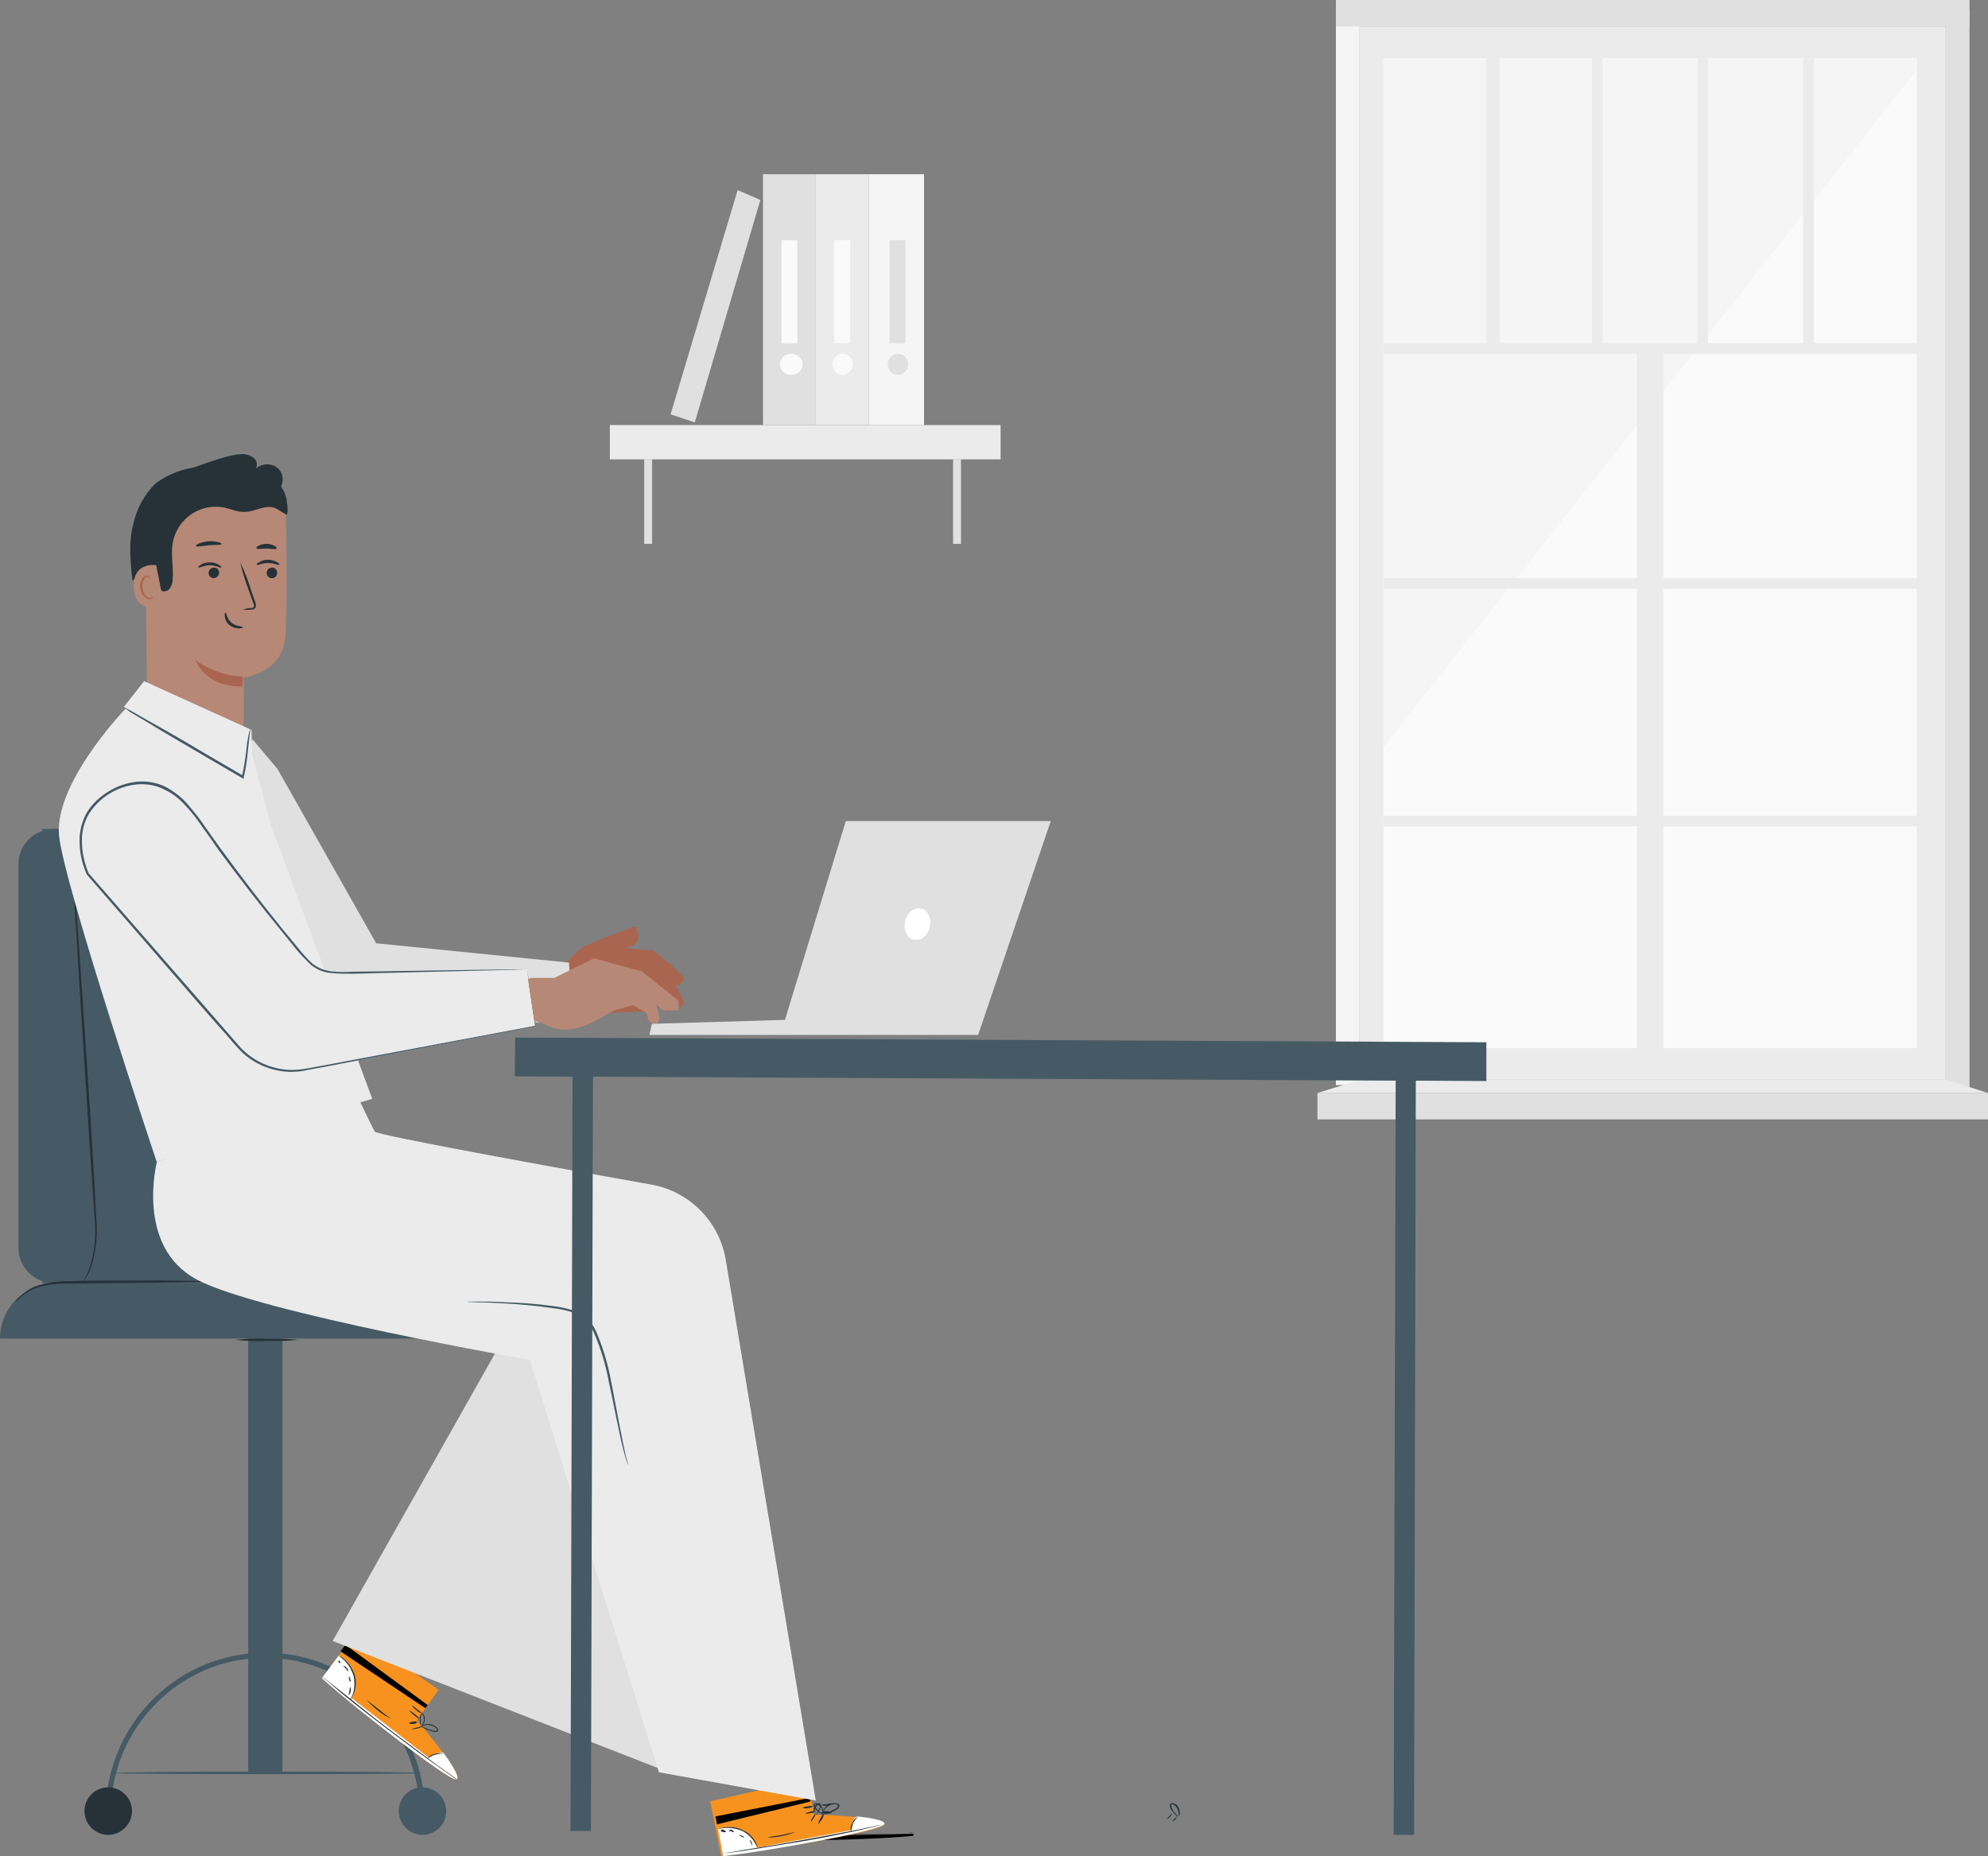 <svg width="753" height="703" xmlns="http://www.w3.org/2000/svg" xmlns:xlink="http://www.w3.org/1999/xlink" overflow="hidden"><rect width="100%" height="100%" fill="#808080" stroke="none"/><defs><clipPath id="clip0"><rect x="94" y="4810" width="753" height="703"/></clipPath></defs><g clip-path="url(#clip0)" transform="translate(-94 -4810)"><path d="M609 4820 609 5219 830.995 5219 830.995 4820Z" fill="#EBEBEB" fill-rule="evenodd"/><path d="M618.005 4832 618.005 5207 820 5207 820 4832Z" fill="#FAFAFA" fill-rule="evenodd"/><path d="M618.005 4832 618.005 5093 819.995 4836.45 819.995 4832Z" fill="#F5F5F5" fill-rule="evenodd"/><path d="M618.005 4940 618.005 4944 824 4944 824 4940Z" fill="#EBEBEB" fill-rule="evenodd"/><path d="M618.005 5029 618.005 5033 824 5033 824 5029Z" fill="#EBEBEB" fill-rule="evenodd"/><path d="M618.005 5119 618.005 5123 824 5123 824 5119Z" fill="#EBEBEB" fill-rule="evenodd"/><path d="M714.004 4942 714.004 5218 724 5218 724 4942Z" fill="#EBEBEB" fill-rule="evenodd"/><path d="M657.005 4832 657.005 4942 661.995 4942 661.995 4832Z" fill="#EBEBEB" fill-rule="evenodd"/><path d="M697.004 4832 697.004 4942 701 4942 701 4832Z" fill="#EBEBEB" fill-rule="evenodd"/><path d="M737.004 4832 737.004 4942 741 4942 741 4832Z" fill="#EBEBEB" fill-rule="evenodd"/><path d="M777.004 4832 777.004 4942 781 4942 781 4832Z" fill="#EBEBEB" fill-rule="evenodd"/><path d="M600.004 4814 600.004 5221 608.996 5221 608.996 4814Z" fill="#F5F5F5" fill-rule="evenodd"/><path d="M831 4814 831 5219.43 840 5223 840 4814Z" fill="#E0E0E0" fill-rule="evenodd"/><path d="M600.004 4810 600.004 4820 840 4820 840 4810Z" fill="#E0E0E0" fill-rule="evenodd"/><path d="M593.004 5224 593.004 5234 847 5234 847 5224Z" fill="#E0E0E0" fill-rule="evenodd"/><path d="M609.053 5219 593.004 5224 847 5224 831.245 5219Z" fill="#EBEBEB" fill-rule="evenodd"/><path d="M540 5498C539.848 5498 539.382 5498.42 538.77 5498.95 538.309 5499.47 538 5500 538 5500 538.157 5500 538.617 5499.68 539.23 5499.05 539.691 5498.53 540 5498 540 5498Z" fill="#263238" fill-rule="evenodd"/><path d="M537.847 5497C537.738 5497 537.308 5497.43 536.875 5497.85 536.377 5498.5 536 5499 536.127 5499 536.127 5499 536.624 5498.83 537.125 5498.18 537.622 5497.69 537.996 5497.03 537.873 5497.03 537.873 5497.01 537.862 5497 537.847 5497Z" fill="#263238" fill-rule="evenodd"/><path d="M538.047 5493C537.349 5493 537 5493.53 537.177 5494.07 537.177 5494.6 537.349 5494.96 537.521 5495.32 537.87 5495.86 538.391 5496.39 538.74 5496.92 539.609 5497.82 540.13 5497.99 540.302 5497.99 540.302 5497.99 539.781 5497.46 539.089 5496.75 538.568 5496.21 538.219 5495.67 538.047 5495.14 537.698 5494.6 537.349 5493.53 538.047 5493.36 538.568 5493.36 539.26 5494.07 539.609 5494.6 539.953 5495.14 540.302 5495.67 540.302 5496.21 540.479 5496.92 540.479 5497.46 540.479 5497.99 540.823 5497.46 541 5496.92 540.823 5496.21 540.823 5495.5 540.479 5494.79 540.13 5494.25 539.781 5493.53 538.911 5493 538.047 5493Z" fill="#263238" fill-rule="evenodd"/><path d="M391.159 5501C391.159 5501 381 5504.12 382.348 5505.98 382.836 5506.69 389.767 5507 398.959 5507 412.078 5507 429.809 5506.37 439.996 5505.36L439.996 5504.58 394.294 5505.52C394.294 5505.52 393.098 5501 391.159 5501Z" fill-rule="evenodd"/><path d="M439.409 5504 437.792 5504.14 439.409 5504.14 439.996 5504ZM431.616 5504.4 431.616 5504.4C426.471 5504.54 419.264 5504.8 411.471 5504.8L385.004 5504.8 391.18 5504.94C394.61 5504.94 398.956 5505 403.783 5505 406.194 5505 408.729 5504.98 411.325 5504.94 419.264 5504.94 426.471 5504.67 431.616 5504.4Z" fill="#263238" fill-rule="evenodd"/><path d="M391.004 5500 391.004 5500C391.784 5500.84 392.436 5501.67 392.954 5502.67 393.345 5503.67 393.735 5504.83 393.996 5506 393.996 5504.67 393.735 5503.5 393.216 5502.34 392.697 5501.34 391.913 5500.5 391.004 5500Z" fill="#263238" fill-rule="evenodd"/><path d="M402.145 5498C402 5498 402.286 5498.53 402.859 5499.05 403.286 5499.68 403.714 5500 403.855 5500 403.996 5500 403.568 5499.47 403.141 5498.95 402.714 5498.42 402.145 5498 402.145 5498Z" fill="#263238" fill-rule="evenodd"/><path d="M405.187 5497C405.165 5497 405.142 5497.01 405.124 5497.03 405 5497.03 405.374 5497.69 405.876 5498.18 406.375 5498.83 407 5499 407 5499 407 5499 406.625 5498.5 406.124 5497.85 405.693 5497.43 405.352 5497 405.187 5497Z" fill="#263238" fill-rule="evenodd"/><path d="M407.167 5496C406.333 5496 405.669 5496 405 5496.73 405.669 5496.91 406.333 5497 406.997 5497 407.667 5497 408.331 5496.91 409 5496.73 409 5496.36 408.166 5496 407.167 5496Z" fill="#263238" fill-rule="evenodd"/><path d="M408.996 5493C408.255 5493 407.665 5493.21 406.925 5493.43 406.335 5493.43 405.594 5493.43 405.004 5493.64 405.501 5493.88 406.002 5493.99 406.499 5493.99 407.333 5493.99 408.166 5493.66 408.996 5493Z" fill="#263238" fill-rule="evenodd"/><path d="M398.406 5495.36C398.768 5495.36 399.135 5495.4 399.498 5495.5 400.293 5495.62 400.932 5496 401.408 5496.5 401.723 5496.83 402.037 5497.16 402.261 5497.49L402.261 5497.49C401.852 5497.46 401.284 5497.43 400.613 5497.37 399.817 5497.25 399.021 5497 398.225 5496.87 397.749 5496.75 397.272 5496.62 396.958 5496.37 396.481 5496.25 396.319 5495.87 396.639 5495.62 397.229 5495.47 397.815 5495.36 398.406 5495.36ZM398.373 5495C397.734 5495 397.086 5495.12 396.481 5495.37 396.162 5495.62 396 5495.87 396.162 5496.12 396.162 5496.37 396.481 5496.62 396.796 5496.75 397.115 5496.87 397.592 5497 398.225 5497.12 399.021 5497.37 399.817 5497.5 400.613 5497.62L402.347 5497.62C402.419 5497.75 402.48 5497.87 402.519 5498 402.647 5497.9 402.671 5497.79 402.59 5497.62L402.995 5497.62C402.995 5497.57 402.828 5497.54 402.528 5497.51L402.528 5497.51C402.523 5497.51 402.523 5497.5 402.519 5497.5 402.047 5496.01 400.246 5495 398.373 5495Z" fill="#263238" fill-rule="evenodd"/><path d="M404.317 5493C403.635 5493 402.956 5493.53 402.543 5494.25 402.274 5494.79 402.135 5495.5 402 5496.21 402 5496.92 402 5497.46 402.274 5497.99 402.274 5497.46 402.274 5496.92 402.409 5496.21 402.543 5495.67 402.682 5495.14 402.956 5494.6 403.226 5494.07 403.909 5493.36 404.317 5493.36 404.726 5493.53 404.591 5494.6 404.317 5495.14 404.044 5495.67 403.774 5496.21 403.5 5496.75 402.956 5497.46 402.543 5497.99 402.543 5497.99 402.543 5497.99 403.091 5497.82 403.635 5496.92 404.044 5496.39 404.317 5495.86 404.591 5495.32 404.726 5494.96 404.865 5494.6 404.865 5494.07 405 5493.53 404.726 5493 404.317 5493Z" fill="#263238" fill-rule="evenodd"/><path d="M422.741 5502C422.083 5502 420.223 5502.3 418.072 5502.3L413 5502.3C414.641 5502.99 416.43 5502.99 418.072 5502.99 419.713 5502.99 421.354 5502.76 422.996 5502.07 422.996 5502.02 422.906 5502 422.741 5502Z" fill="#263238" fill-rule="evenodd"/><path d="M476.764 5158 476.764 5158C475.236 5160.97 475.004 5164.72 475.944 5168 476.176 5168 475.944 5165.81 476.176 5163 476.412 5160.35 477 5158.16 476.764 5158Z" fill="#263238" fill-rule="evenodd"/><path d="M110.004 5124 110.004 5296 195 5296 195 5124Z" fill="#455A64" fill-rule="evenodd"/><path d="M114.763 5124C114.673 5124 114.588 5124 114.498 5124 106.998 5124 101 5129.96 101 5137.26L101 5282.59C101 5290.04 106.998 5296 114.498 5296 121.849 5296 127.995 5290.04 127.995 5282.59L127.995 5137.26C127.995 5130.05 121.993 5124 114.763 5124Z" fill="#455A64" fill-rule="evenodd"/><path d="M121.157 5131C121.005 5131.15 121.005 5131.45 121.157 5131.59L121.157 5132.78C121.157 5133.96 121.309 5135.59 121.309 5137.66 121.618 5141.95 121.927 5148.02 122.388 5155.42 123.31 5170.51 124.541 5191.23 126.076 5214.02 127.464 5236.95 128.847 5257.67 129.921 5272.62 130.382 5278.54 129.769 5284.46 127.925 5290.23 127.155 5292.3 126.233 5294.22 125.002 5296 125.154 5296 125.154 5295.85 125.311 5295.7L126.076 5294.67C127.003 5293.33 127.768 5291.86 128.386 5290.38 130.23 5284.6 131 5278.69 130.539 5272.62 129.769 5257.67 128.538 5236.81 127.003 5214.02 125.463 5191.08 124.08 5170.36 123.001 5155.27 122.388 5147.87 121.927 5141.81 121.618 5137.51 121.466 5135.59 121.309 5133.96 121.309 5132.78L121.157 5131.45C121.157 5131.3 121.157 5131.15 121.157 5131Z" fill="#263238" fill-rule="evenodd"/><path d="M188 5317 188 5482 200.996 5482 200.996 5317Z" fill="#455A64" fill-rule="evenodd"/><path d="M115.069 5296C103.34 5296 94.004 5305.49 94.004 5317L289.996 5317C289.996 5305.4 280.518 5296 268.812 5296L115.335 5296C115.246 5296 115.157 5296 115.069 5296Z" fill="#455A64" fill-rule="evenodd"/><path d="M191.65 5317C188.768 5317 185.886 5317.22 183.004 5317.5 185.886 5317.78 188.768 5318 191.65 5318 192.769 5318 193.883 5317.97 195.002 5317.89 196.001 5317.93 197 5317.94 197.999 5317.94 201.001 5317.94 203.998 5317.8 207 5317.5 203.998 5317.21 201.001 5317.06 197.999 5317.06 197 5317.06 196.001 5317.07 195.002 5317.11 193.883 5317.04 192.769 5317 191.65 5317Z" fill="#263238" fill-rule="evenodd"/><path d="M194.498 5436C161.054 5436 134 5463.28 134 5497L135.934 5497C135.934 5464.48 162.097 5437.95 194.351 5437.95 226.756 5437.95 252.919 5464.48 252.919 5497L255 5497C255 5463.28 227.946 5436 194.498 5436Z" fill="#455A64" fill-rule="evenodd"/><path d="M135 5487C129.985 5487 126 5490.98 126 5496 126 5500.87 129.985 5505 135 5505 139.869 5505 144 5500.87 144 5496 144 5490.98 139.869 5487 135 5487Z" fill="#263238" fill-rule="evenodd"/><path d="M254.043 5487C245.966 5487 242.004 5496.61 247.731 5502.38 249.531 5504.19 251.758 5505 253.95 5505 258.554 5505 263 5501.42 263 5496.02 263 5490.99 258.889 5487 254.043 5487Z" fill="#455A64" fill-rule="evenodd"/><path d="M195.502 5481C163.217 5481 137.005 5481.29 137.005 5481.57 137.005 5481.86 163.07 5482 195.356 5482 227.788 5482 254 5481.86 254 5481.57 254 5481.29 227.788 5481 195.502 5481Z" fill="#455A64" fill-rule="evenodd"/><path d="M154.555 5295C149.007 5295 142.548 5295.07 135.692 5295.07 130.549 5295.07 125.556 5295.07 121.153 5295.23 117.186 5295.23 113.218 5295.55 109.255 5296.66 106.609 5297.29 104.262 5298.71 102.206 5300.62 101.616 5301.09 101.03 5301.57 100.59 5302.2 100.295 5302.68 100 5302.84 100.15 5303 100.15 5303 100.881 5302.2 102.351 5300.93 104.408 5299.19 106.904 5297.93 109.401 5297.29 112.721 5296.5 115.944 5296.15 119.229 5296.15 119.867 5296.15 120.506 5296.15 121.153 5296.18L135.692 5296.02C145.973 5296.02 155.374 5295.86 162.129 5295.71L170.063 5295.55C171.089 5295.55 172.119 5295.39 173 5295.23 172.485 5295.15 172.005 5295.11 171.529 5295.11 171.054 5295.11 170.574 5295.15 170.063 5295.23L162.129 5295.07C159.879 5295.02 157.333 5295 154.555 5295Z" fill="#263238" fill-rule="evenodd"/><path d="M179.684 4998C169.745 4998 159.828 5000.91 151.223 5006.68L149 5008.17 149.742 5078.67C149.742 5088.49 157.454 5116 167.544 5116 177.777 5116 186.235 5109.31 186.382 5078.22 186.382 5071.97 186.235 5066.62 186.235 5066.62 186.235 5066.62 201.066 5065.28 202.106 5050.86 202.996 5036.58 202.253 5003.26 202.253 5003.26 195.124 4999.75 187.396 4998 179.684 4998Z" fill="#B78876" fill-rule="evenodd"/><path d="M168.004 5060C168.004 5060 171.567 5070 184.994 5070 185.276 5070 185.563 5070 185.854 5069.99L186 5066.32C179.573 5066.02 173.288 5063.82 168.004 5060Z" fill="#AA6550" fill-rule="evenodd"/><path d="M197.216 5025C197.143 5025 197.071 5025.01 196.998 5025.02 195.856 5025.02 195 5025.93 195 5027.15 195.133 5028.14 195.877 5029 196.895 5029 196.972 5029 197.058 5028.99 197.139 5028.98 198.14 5028.98 198.996 5028.06 198.996 5027 198.996 5025.87 198.14 5025 197.216 5025Z" fill="#263238" fill-rule="evenodd"/><path d="M195.581 5022C194.317 5022 193.21 5022.28 192.107 5022.98 191.317 5023.39 191 5023.67 191.317 5023.95 191.336 5023.98 191.379 5024 191.45 5024 191.918 5024 193.508 5023.25 195.581 5023.25 197.511 5023.25 199.082 5024 199.655 5024 199.74 5024 199.801 5023.98 199.839 5023.95 200 5023.95 199.683 5023.39 199.049 5022.98 197.946 5022.42 196.839 5022 195.581 5022Z" fill="#263238" fill-rule="evenodd"/><path d="M175.184 5025C175.1 5025 175.016 5025 174.927 5025.02 173.888 5025.02 173 5025.93 173 5027 173 5028.13 173.892 5029 174.847 5029 174.922 5029 174.998 5028.99 175.073 5028.98 176.259 5028.83 177 5027.92 177 5026.85 177 5025.86 176.236 5025 175.184 5025Z" fill="#263238" fill-rule="evenodd"/><path d="M173.576 5023C172.317 5023 171.054 5023.28 170.107 5023.83 169.317 5024.39 169 5024.67 169.156 5024.95 169.194 5024.98 169.246 5025 169.312 5025 169.866 5025 171.475 5024.11 173.576 5024.11 175.54 5024.11 177.134 5025 177.683 5025 177.749 5025 177.806 5024.98 177.839 5024.95 177.995 5024.81 177.839 5024.39 176.893 5023.98 175.946 5023.28 174.683 5023 173.576 5023Z" fill="#263238" fill-rule="evenodd"/><path d="M185.004 5023 185.004 5023C185.803 5026.7 187.001 5030.4 188.336 5033.94 188.867 5035.42 189.402 5036.75 189.802 5038.08 190.065 5038.52 190.201 5039.12 190.201 5039.71 190.065 5040.15 189.666 5040.3 189.135 5040.3 188.068 5040.3 187.001 5040.59 185.935 5040.89 186.47 5040.96 187.001 5041 187.537 5041 188.068 5041 188.599 5040.96 189.135 5040.89 189.402 5040.89 189.802 5040.89 190.065 5040.74 190.465 5040.59 190.732 5040.3 190.868 5040 191 5039.26 190.868 5038.38 190.601 5037.78L189.135 5033.64C188.068 5029.95 186.602 5026.4 185.004 5023Z" fill="#263238" fill-rule="evenodd"/><path d="M179.424 5042C179.281 5042 179.004 5042.57 179.143 5043.57 179.281 5044.71 179.843 5045.86 180.82 5046.71 181.94 5047.57 183.198 5048 184.457 5048 185.438 5048 185.996 5047.85 185.996 5047.57 185.996 5047.14 183.618 5047.43 181.659 5045.86 179.843 5044.29 179.843 5042 179.424 5042Z" fill="#263238" fill-rule="evenodd"/><path d="M173.826 5015C172.264 5015 170.693 5015.3 169.289 5015.89 168.574 5016.31 168 5016.52 168.287 5016.84 168.402 5016.96 168.634 5017 168.959 5017 169.832 5017 171.373 5016.68 173.141 5016.52 175.569 5016.31 177.713 5016.52 177.996 5016.1 177.996 5015.89 177.568 5015.57 176.712 5015.36 175.778 5015.12 174.807 5015 173.826 5015Z" fill="#263238" fill-rule="evenodd"/><path d="M194.88 5016C193.89 5016 192.909 5016.22 192.058 5016.68 191.154 5017.05 191.005 5017.41 191.154 5017.66 191.335 5017.85 191.688 5017.91 192.158 5017.91 192.863 5017.91 193.84 5017.78 194.925 5017.78 196.232 5017.78 197.34 5018 198.023 5018 198.362 5018 198.598 5017.94 198.697 5017.78 199 5017.66 198.697 5017.17 198.096 5016.8 197.132 5016.28 196.002 5016 194.88 5016Z" fill="#263238" fill-rule="evenodd"/><path d="M185.925 4982C185.563 4982 185.197 4982.03 184.836 4982.09 181.56 4982.09 173.67 4984.8 167.863 4986.9L166.672 4987.21C161.758 4988.11 156.996 4990.06 152.975 4993.07 148.659 4997.28 145.83 5002.54 144.491 5008.41 143 5014.12 143 5020.13 144.192 5029.91 145.602 5028.72 149.81 5025.93 151.948 5025.93 152.515 5025.93 152.939 5026.12 153.122 5026.6 153.573 5027.95 153.72 5029.31 153.573 5030.66 153.573 5032.01 154.465 5033.36 155.657 5033.97 155.804 5033.99 155.952 5034 156.094 5034 157.099 5034 157.964 5033.54 158.482 5032.62 159.08 5031.71 159.375 5030.66 159.375 5029.46 159.825 5024.94 158.634 5020.44 159.375 5015.92 160.691 5007.69 167.805 5001.93 175.7 5001.93 176.749 5001.93 177.811 5002.03 178.878 5002.24 181.404 5002.81 183.925 5003.91 186.451 5003.91 186.608 5003.91 186.764 5003.9 186.92 5003.89 189.924 5003.78 193.021 5002.03 195.931 5002.03 196.765 5002.03 197.582 5002.17 198.381 5002.54 199.126 5002.99 199.872 5003.29 200.465 5003.74 201.411 5004.28 202.063 5004.81 202.469 5004.81 202.634 5004.81 202.759 5004.72 202.848 5004.5 202.996 5003.29 202.996 5001.94 202.697 5000.58 202.549 4998.33 201.804 4996.23 200.465 4994.27 201.51 4992.16 201.211 4989.61 199.72 4987.81 198.528 4986.52 196.872 4985.88 195.203 4985.88 193.74 4985.88 192.267 4986.37 191.089 4987.35L190.937 4987.35C191.682 4985.85 191.236 4984.2 189.897 4983.29 188.71 4982.46 187.335 4982 185.925 4982Z" fill="#263238" fill-rule="evenodd"/><path d="M152.052 5024C149.591 5024 144.004 5024.85 144.712 5033.09 145.193 5038.66 148.411 5040 151.291 5040 153.77 5040 155.996 5039.01 155.996 5038.87 155.996 5038.57 153.174 5024.06 153.174 5024.06 153.116 5024.06 152.688 5024 152.052 5024Z" fill="#B78876" fill-rule="evenodd"/><path d="M149.286 5028C148.43 5028.29 147.856 5028.88 147.574 5029.76 147.141 5030.64 147 5031.67 147.141 5032.69 147.287 5034.6 148.43 5036.21 150.142 5036.94 150.283 5036.98 150.429 5037 150.566 5037 150.99 5037 151.392 5036.83 151.713 5036.5 152 5036.21 152 5036.06 152 5035.92L152 5035.92C152 5035.92 151.854 5036.06 151.572 5036.21 151.319 5036.38 151.02 5036.46 150.729 5036.46 150.523 5036.46 150.318 5036.42 150.142 5036.36 148.858 5035.62 148.002 5034.16 148.002 5032.69 147.856 5031.81 147.856 5030.79 148.284 5030.05 148.43 5029.32 148.858 5028.73 149.427 5028.59 149.543 5028.55 149.658 5028.53 149.77 5028.53 150.074 5028.53 150.36 5028.67 150.57 5028.88 150.711 5029.17 150.711 5029.47 150.711 5029.47 150.711 5029.47 150.857 5029.32 150.711 5028.88 150.711 5028.59 150.57 5028.44 150.283 5028.29 150.001 5028 149.714 5028 149.286 5028Z" fill="#AA6550" fill-rule="evenodd"/><path d="M228.922 5428 216 5445.68 217.932 5447.18C225.952 5453.93 259.075 5481.2 265.906 5483.75 266.325 5483.92 266.65 5484 266.894 5484 270.995 5484 251.947 5461.57 251.947 5461.57L260.113 5450.03 228.922 5428Z" fill="#F7921F" fill-rule="evenodd"/><path d="M222.348 5437 216 5445.5 226.884 5454C228.547 5451.17 229 5447.74 228.243 5444.6 227.486 5441.32 225.221 5438.64 222.348 5437Z" fill="#FFFFFF" fill-rule="evenodd"/><path d="M216.595 5445 216 5445.74C230.016 5458.36 263.603 5484 266.666 5484 266.71 5484 266.75 5484 266.781 5483.98 269 5483.39 262.041 5474.01 262.041 5474.01 261.722 5473.82 261.349 5473.73 260.958 5473.73 258.988 5473.73 256.418 5475.8 256.418 5475.8L216.595 5445Z" fill="#FFFFFF" fill-rule="evenodd"/><path d="M216 5445 216.449 5445.45 217.929 5446.65 223.119 5451.13C227.714 5454.87 233.941 5459.79 241.056 5465.17 248.171 5470.55 254.543 5475.33 259.29 5478.62L264.92 5482.65 266.405 5483.7C266.702 5483.85 266.849 5484 266.996 5484 266.996 5484 266.849 5483.85 266.551 5483.55L265.071 5482.5 259.436 5478.47C254.841 5475.03 248.317 5470.25 241.202 5464.87 234.087 5459.5 228.008 5454.41 223.413 5450.83L217.929 5446.5 216.449 5445.3C216.298 5445.15 216.151 5445.15 216 5445Z" fill="#263238" fill-rule="evenodd"/><path d="M260.554 5474C259.882 5474 259.217 5474.11 258.653 5474.3 257.396 5474.62 256.56 5475.15 256.004 5476 256.84 5475.47 257.818 5474.94 258.791 5474.62 259.769 5474.41 260.88 5474.19 261.996 5474.19 261.528 5474.06 261.039 5474 260.554 5474Z" fill="#263238" fill-rule="evenodd"/><path d="M253.825 5464C253.491 5464 252.707 5464.12 251.833 5464.36 250.834 5464.68 250 5464.79 250 5465 250 5465 250.999 5465 252.167 5464.68 253.331 5464.36 254 5464.15 254 5464.04 254 5464.02 253.935 5464 253.825 5464Z" fill="#263238" fill-rule="evenodd"/><path d="M251.244 5462.01C251.047 5462.01 250.82 5462.04 250.573 5462.13 249.718 5462.13 249.004 5462.42 249.004 5462.7 249.004 5463 249.718 5463 250.573 5463 251.141 5463 251.568 5462.7 251.996 5462.42 251.996 5462.21 251.714 5462.01 251.244 5462.01Z" fill="#263238" fill-rule="evenodd"/><path d="M249.109 5458.01C249.06 5458.01 249.022 5458.02 249 5458.04 249 5458.04 249.729 5458.77 250.818 5459.69 251.629 5460.35 252.586 5461 252.777 5461 252.799 5461 252.815 5460.99 252.815 5460.97 252.995 5460.79 252.086 5460.06 251.177 5459.32 250.23 5458.52 249.419 5458.01 249.109 5458.01Z" fill="#263238" fill-rule="evenodd"/><path d="M250.193 5456C250.182 5456 250.177 5456 250.177 5456.02 250 5456.02 250.521 5456.92 251.74 5457.81 252.26 5458.4 253.13 5458.85 254 5459 254 5458.85 253.13 5458.25 252.089 5457.51 251.135 5456.69 250.328 5456 250.193 5456Z" fill="#263238" fill-rule="evenodd"/><path d="M255.937 5463.31C256.425 5463.31 256.896 5463.41 257.427 5463.56 258.283 5463.8 258.998 5464.29 259.572 5465.02 259.713 5465.51 259.285 5465.63 258.711 5465.63 258.283 5465.51 257.855 5465.51 257.427 5465.27 256.571 5465.15 255.856 5464.78 255.141 5464.53 254.546 5464.22 254.066 5463.97 253.724 5463.8L253.724 5463.8C254.126 5463.63 254.563 5463.52 254.999 5463.44 255.329 5463.35 255.633 5463.31 255.937 5463.31ZM256.1 5463C255.218 5463 254.331 5463.23 253.561 5463.72L253.561 5463.72C253.338 5463.62 253.197 5463.56 253.141 5463.56 253.24 5463.64 253.338 5463.72 253.437 5463.8L253.437 5463.8C253.432 5463.8 253.432 5463.8 253.428 5463.8 253.141 5464.05 253 5464.17 253 5464.17 253.167 5464.06 253.351 5463.96 253.539 5463.88L253.539 5463.88C253.985 5464.22 254.451 5464.5 254.999 5464.78 255.714 5465.15 256.429 5465.39 257.286 5465.63 257.714 5465.88 258.283 5466 258.711 5466 259.139 5466 259.426 5466 259.713 5465.88 259.854 5465.63 260 5465.27 260 5465.02 259.191 5463.73 257.658 5463 256.1 5463Z" fill="#263238" fill-rule="evenodd"/><path d="M253.957 5459C253.688 5459 253.419 5459.16 253.336 5459.48 253.113 5459.76 253.113 5460.19 253.003 5460.47 253.003 5461.18 253.003 5461.74 253.003 5462.3 253.113 5462.87 253.223 5463.43 253.445 5463.86 253.445 5463.86 253.336 5463.29 253.336 5462.3 253.223 5461.74 253.223 5461.03 253.336 5460.47 253.336 5459.98 253.502 5459.28 253.831 5459.28 253.884 5459.28 253.94 5459.3 254 5459.34 254.442 5459.62 254.555 5460.47 254.555 5461.18 254.555 5461.74 254.442 5462.3 254.223 5462.73 254 5463.15 253.777 5463.58 253.558 5464 253.558 5464 254.11 5463.86 254.442 5462.87 254.774 5462.45 254.887 5461.74 254.887 5461.18 254.997 5460.33 254.665 5459.62 254.223 5459.06 254.14 5459.02 254.05 5459 253.957 5459Z" fill="#263238" fill-rule="evenodd"/><path d="M222.005 5437 222.005 5437C222.005 5437 222.937 5437.62 224.335 5438.84 226.045 5440.52 227.131 5442.36 227.909 5444.66 228.375 5446.8 228.375 5449.1 227.756 5451.39 227.131 5453.08 226.511 5454 226.665 5454 226.824 5453.84 226.977 5453.54 227.131 5453.38 227.443 5452.77 227.756 5452.16 228.063 5451.39 228.841 5449.25 229 5446.8 228.375 5444.5 227.597 5442.21 226.357 5440.07 224.489 5438.53 224.023 5438.07 223.403 5437.62 222.778 5437.31 222.312 5437.16 222.005 5437 222.005 5437Z" fill="#263238" fill-rule="evenodd"/><path d="M233.014 5454C233.005 5454 233.005 5454 233.005 5454.01 234.22 5455.41 235.596 5456.65 237.118 5457.9 238.645 5459.14 240.167 5460.07 242 5461 242 5460.84 239.865 5459.45 237.425 5457.43 235.089 5455.64 233.174 5454 233.014 5454Z" fill="#263238" fill-rule="evenodd"/><path d="M226.667 5449.01C226.502 5449.01 226.502 5449.75 226.338 5450.5 226.169 5451.25 226.005 5451.81 226.005 5451.99 226.169 5451.99 226.667 5451.43 226.836 5450.69 227 5449.75 226.836 5449.01 226.667 5449.01Z" fill="#263238" fill-rule="evenodd"/><path d="M226.401 5445C226.203 5445 226 5445.46 226.203 5446.08 226.203 5446.54 226.599 5447 226.599 5447 226.802 5447 227 5446.54 226.599 5445.92 226.401 5445.31 226.401 5445 226.401 5445Z" fill="#263238" fill-rule="evenodd"/><path d="M224.15 5441C224.09 5441 224.036 5441.02 224 5441.04 224 5441.19 224.599 5441.49 225 5441.95 225.401 5442.4 225.599 5443 225.796 5443 226 5443 226 5442.4 225.401 5441.79 225.066 5441.3 224.461 5441 224.15 5441Z" fill="#263238" fill-rule="evenodd"/><path d="M222.333 5439C222.269 5439 222.214 5439.02 222.169 5439.06 222.005 5439.06 222.169 5439.33 222.333 5439.59 222.503 5439.86 222.831 5440 222.831 5440 223 5439.86 222.831 5439.59 222.831 5439.33 222.712 5439.13 222.503 5439 222.333 5439Z" fill="#263238" fill-rule="evenodd"/><path d="M224.82 5433 223.005 5435.5 255.088 5457 256 5455.82 224.82 5433Z" fill-rule="evenodd"/><path d="M399.598 5484 363 5492.28 367.2 5513 369.601 5512.7C379.799 5511.37 421.496 5505.01 427.796 5501.75 435 5498.21 402.449 5497.31 402.449 5497.31L399.598 5484Z" fill="#F7921F" fill-rule="evenodd"/><path d="M369.998 5502C368.636 5502 367.278 5502.27 366.004 5502.8L367.913 5513 381 5510.56C379.968 5507.52 377.91 5504.93 375.12 5503.41 373.537 5502.46 371.766 5502 369.998 5502Z" fill="#FFFFFF" fill-rule="evenodd"/><path d="M418.604 5498C416.533 5498.6 416.24 5503.25 416.24 5503.25L368 5512.25 368 5513C386.644 5511.05 427.928 5503.1 428.962 5501 430 5499.05 418.604 5498 418.604 5498Z" fill="#FFFFFF" fill-rule="evenodd"/><path d="M428.996 5501C428.703 5501 428.552 5501 428.405 5501.14L428.996 5501ZM428.405 5501.14 426.479 5501.43 419.968 5502.83C414.34 5503.96 406.791 5505.37 398.203 5506.92 389.766 5508.48 382.065 5509.74 376.442 5510.59L369.926 5511.72 368 5512 368 5512 369.926 5511.86 376.588 5510.87C382.065 5510.02 389.912 5508.75 398.349 5507.35 406.791 5505.94 414.487 5504.25 419.968 5503.12L426.479 5501.57 428.405 5501.14Z" fill="#263238" fill-rule="evenodd"/><path d="M418.996 5498C417.951 5498.57 417.049 5499.57 416.753 5500.71 416.152 5501.71 416.004 5502.86 416.453 5504 416.453 5502.86 416.753 5501.86 417.049 5500.86 417.498 5499.86 418.247 5498.86 418.996 5498Z" fill="#263238" fill-rule="evenodd"/><path d="M406 5497C405.781 5497 405.116 5497.87 404.671 5498.91 404.226 5499.61 404.007 5500.3 404.007 5501 404.007 5501 404.671 5500.13 405.336 5499.09 405.781 5498.57 406 5497.87 406 5497Z" fill="#263238" fill-rule="evenodd"/><path d="M403 5497C402.855 5497 402.286 5497.56 401.859 5498.31 401.286 5499.25 401.004 5499.99 401.145 5499.99 401.286 5499.99 401.714 5499.62 402.141 5498.69 402.714 5497.94 403 5497.19 403 5497Z" fill="#263238" fill-rule="evenodd"/><path d="M402.995 5496C402.227 5496 401.614 5496 400.998 5496.19 400.385 5496.37 399.617 5496.55 399.005 5496.92 399.184 5496.98 399.378 5497 399.575 5497 400.054 5497 400.565 5496.87 400.998 5496.74 401.766 5496.74 402.383 5496.55 402.995 5496Z" fill="#263238" fill-rule="evenodd"/><path d="M402 5494.01C401.31 5494.01 400.62 5494.01 399.93 5494.22 399.244 5494.22 398.69 5494.43 398 5494.65 398.322 5494.9 398.744 5495 399.169 5495 399.475 5495 399.785 5494.95 400.07 5494.86 400.756 5494.86 401.446 5494.65 402 5494.01Z" fill="#263238" fill-rule="evenodd"/><path d="M410.05 5493.35C410.393 5493.35 410.727 5493.41 411.046 5493.52 411.523 5493.84 411.523 5494.32 411.046 5494.64 410.727 5494.96 410.25 5495.28 409.773 5495.44 408.977 5495.92 408.181 5496.24 407.389 5496.56 406.616 5496.9 405.987 5497.11 405.567 5497.22L405.567 5497.22C405.687 5496.69 405.901 5496.19 406.116 5495.76 406.593 5494.96 407.227 5494.32 408.023 5494 408.657 5493.57 409.368 5493.35 410.05 5493.35ZM409.997 5493C408.271 5493 406.712 5493.95 405.954 5495.6 405.653 5496.05 405.496 5496.65 405.482 5497.25L405.482 5497.25C405.172 5497.33 405 5497.36 405 5497.36 405.153 5497.36 405.315 5497.35 405.477 5497.34L405.477 5497.34C405.477 5497.35 405.477 5497.35 405.477 5497.36L405.477 5498C405.477 5497.78 405.501 5497.55 405.544 5497.34L405.544 5497.34C406.206 5497.28 406.926 5497.13 407.546 5496.88 408.343 5496.56 409.134 5496.24 410.093 5495.92 410.57 5495.6 411.046 5495.28 411.523 5494.96 411.681 5494.64 411.843 5494.32 412 5494 412 5493.68 411.681 5493.35 411.361 5493.2 410.903 5493.07 410.446 5493 409.997 5493Z" fill="#263238" fill-rule="evenodd"/><path d="M403.142 5493C403.005 5493 402.86 5493.01 402.714 5493.04 402.286 5493.19 402 5493.65 402.286 5494.26 402.286 5494.56 402.573 5494.87 402.855 5495.17 403.142 5495.63 403.57 5496.08 404.143 5496.39 404.571 5496.69 404.999 5497 405.568 5497 405.14 5496.69 404.712 5496.39 404.284 5496.08 403.857 5495.78 403.429 5495.32 403.142 5494.87 402.714 5494.41 402.286 5493.65 402.855 5493.35 402.932 5493.32 403.014 5493.31 403.095 5493.31 403.613 5493.31 404.199 5493.71 404.571 5494.11 404.999 5494.41 405.286 5495.02 405.427 5495.48 405.568 5495.93 405.713 5496.54 405.713 5497 405.996 5496.54 405.996 5495.93 405.713 5495.32 405.568 5494.71 405.286 5494.26 404.853 5493.8 404.383 5493.3 403.81 5493 403.142 5493Z" fill="#263238" fill-rule="evenodd"/><path d="M370.306 5502C369.111 5502 367.906 5502.18 366.755 5502.52 366.454 5502.52 366.306 5502.67 366.005 5502.81 366.005 5502.81 367.052 5502.52 368.854 5502.38 369.12 5502.37 369.389 5502.36 369.659 5502.36 371.52 5502.36 373.448 5502.77 375.152 5503.51 377.098 5504.5 378.748 5505.91 379.8 5507.74 380.699 5509.01 381 5510 381 5510 381 5509.71 381 5509.57 380.847 5509.29 380.699 5508.73 380.398 5508.02 380.096 5507.6 379.049 5505.63 377.399 5504.08 375.3 5503.23 373.785 5502.39 372.055 5502 370.306 5502Z" fill="#263238" fill-rule="evenodd"/><path d="M394.929 5504C394.525 5504 392.485 5504.55 390 5505.09 387.223 5505.54 385 5505.7 385 5506 388.335 5506 391.807 5505.24 395 5504.03 395 5504.01 394.975 5504 394.929 5504Z" fill="#263238" fill-rule="evenodd"/><path d="M378.075 5507C378.042 5507 378.018 5507.02 378 5507.04 378 5507.19 378.201 5507.49 378.401 5507.94 378.701 5508.55 378.8 5509 378.898 5509 379 5508.85 378.898 5508.25 378.701 5507.79 378.533 5507.3 378.231 5507 378.075 5507Z" fill="#263238" fill-rule="evenodd"/><path d="M374.109 5505C374.038 5505 374 5505.02 374 5505.05 374 5505.05 374.185 5505.31 374.728 5505.57 375.169 5505.79 375.614 5506 375.761 5506 375.794 5506 375.815 5505.99 375.815 5505.96 375.995 5505.83 375.63 5505.57 375.087 5505.31 374.69 5505.12 374.293 5505 374.109 5505Z" fill="#263238" fill-rule="evenodd"/><path d="M371.066 5503C370.399 5503 370 5503.45 370 5503.45 370 5503.56 370.136 5503.56 370.335 5503.56 370.535 5503.56 370.798 5503.56 371.066 5503.68 371.349 5503.84 371.633 5503.99 371.82 5503.99 371.896 5503.99 371.96 5503.97 372 5503.9 372 5503.9 371.732 5503.22 371.066 5503Z" fill="#263238" fill-rule="evenodd"/><path d="M368 5503C367.5 5503 367 5503 367 5503.29 367 5503.58 367.254 5503.87 367.754 5503.87 367.918 5503.97 368.112 5504 368.291 5504 368.664 5504 368.992 5503.87 368.992 5503.87 368.992 5503.58 368.5 5503.29 368 5503Z" fill="#263238" fill-rule="evenodd"/><path d="M400.71 5491 365.004 5498.01 365.581 5501 401 5492.35 400.71 5491Z" fill-rule="evenodd"/><path d="M334.753 5161C332.933 5161 316.183 5168.05 315.327 5168.34 312.486 5170.32 310.097 5172.75 308.004 5175.33L310.693 5194 341.636 5193.09 341.636 5190.2 343.728 5190.05C343.728 5190.05 344.177 5191.57 344.625 5192.33 344.768 5192.76 345.628 5192.96 346.552 5192.96 347.56 5192.96 348.649 5192.73 348.962 5192.33 349.706 5191.72 347.466 5188.08 347.466 5188.08L347.466 5188.08C348.51 5189.44 349.859 5190.51 351.351 5191.42 351.463 5191.45 351.562 5191.46 351.656 5191.46 352.848 5191.46 352.848 5188.99 352.848 5188.99 352.848 5188.99 349.554 5182.84 350.016 5182.84 350.047 5182.84 350.092 5182.86 350.154 5182.92 350.396 5183.13 350.665 5183.22 350.934 5183.22 351.821 5183.22 352.731 5182.16 352.848 5180.64 352.996 5178.82 341.336 5170.01 341.336 5170.01L330.872 5169.1 333.713 5168.19C337.45 5166.22 335.21 5161.96 334.909 5161.05 334.896 5161.02 334.842 5161 334.753 5161Z" fill="#AA6550" fill-rule="evenodd"/><path d="M189.614 5090 180 5118.2 227.019 5204 311 5195.94 309.52 5174.6 236.482 5167.29 199.073 5101.19 189.614 5090Z" fill="#E0E0E0" fill-rule="evenodd"/><path d="M148.588 5068 140.896 5077.75 141.783 5078.19C138.527 5081.59 115 5107.15 116.331 5126.06 117.515 5143.05 153.325 5250 153.325 5250L235 5226.21 196.675 5122.66 189.427 5095.33 189.281 5086.47 148.588 5068Z" fill="#EBEBEB" fill-rule="evenodd"/><path d="M160.314 5110C157.968 5110 123.005 5145.68 123.005 5145.68 123.005 5146.72 197.084 5218 197.084 5218L297 5198.48 293.733 5177.18 225.59 5179.11C225.025 5179.16 224.46 5179.18 223.895 5179.18 217.522 5179.18 211.446 5176.14 207.628 5170.97 192.928 5152.05 161.159 5111.08 160.416 5110.04 160.394 5110.02 160.363 5110 160.314 5110Z" fill="#EBEBEB" fill-rule="evenodd"/><path d="M147.649 5106C147.036 5106 146.422 5106.03 145.812 5106.08 142.103 5106.52 138.393 5107.71 135.129 5109.78 131.864 5111.7 129.048 5114.37 126.971 5117.63 125.041 5121.04 124 5125.04 124.151 5128.89 124.151 5132.89 125.041 5136.74 126.526 5140.45L126.82 5141.18C141.658 5158.22 155.9 5174.67 169.404 5190.22 172.815 5194.07 176.08 5197.92 179.492 5201.63 181.124 5203.56 182.61 5205.33 184.389 5207.26 189.286 5212.59 196.256 5215.7 203.675 5216 205.903 5216 208.274 5215.85 210.502 5215.26L217.027 5214.07 296.853 5198.67 297 5198.67 297 5198.52 294.478 5182.66C294.18 5180.89 294.033 5179.41 293.882 5178.52 293.735 5177.63 293.588 5177.18 293.588 5177.18L293.588 5177.18C293.588 5177.18 293.735 5177.78 293.882 5178.81L294.327 5182.82C294.918 5186.5 295.657 5191.79 296.684 5198.55L296.684 5198.55 217.027 5213.48 210.502 5214.67C208.274 5215.11 206.05 5215.26 203.826 5215.26 196.701 5214.96 190.024 5212 185.132 5206.82 183.499 5204.89 181.867 5203.11 180.235 5201.18L170.294 5189.78 127.563 5140.74 127.563 5140.89C127.563 5140.59 127.416 5140.29 127.265 5140 125.93 5136.59 125.041 5132.74 125.041 5128.89 124.894 5125.19 125.784 5121.48 127.71 5118.22 131.717 5112 138.393 5107.85 145.812 5107.11 146.4 5107.06 146.987 5107.04 147.578 5107.04 150.576 5107.04 153.596 5107.67 156.198 5109.04 159.463 5110.52 162.132 5112.74 164.507 5115.41 166.882 5117.92 168.959 5120.74 170.885 5123.56 172.962 5126.37 174.893 5129.19 176.823 5132 184.834 5142.81 192.697 5153.04 200.41 5162.37L205.903 5169.19C207.682 5171.41 209.759 5173.48 211.69 5175.41 213.914 5177.18 216.583 5178.37 219.402 5178.52 222.076 5178.81 224.744 5178.81 227.413 5178.81L275.784 5177.63 288.989 5177.33 292.401 5177.18 288.989 5177.18 275.93 5177.33 227.413 5178.07C226.31 5178.13 225.202 5178.17 224.108 5178.17 222.556 5178.17 221.03 5178.1 219.549 5177.93 216.881 5177.63 214.359 5176.59 212.281 5174.96 210.204 5173.04 208.274 5170.81 206.642 5168.74L201.006 5161.92C193.44 5152.59 185.576 5142.37 177.561 5131.41L171.628 5123.11C169.698 5120.15 167.474 5117.48 165.25 5114.82 162.874 5112 159.908 5109.78 156.643 5108 153.916 5106.64 150.772 5106 147.649 5106Z" fill="#455A64" fill-rule="evenodd"/><path d="M141.004 5078 141.004 5078C141.744 5078.6 142.488 5079.05 143.232 5079.65L149.771 5083.52C155.269 5086.95 162.846 5091.28 171.168 5096.2L185.73 5104.7 186.323 5105 186.323 5104.4C187.664 5099.03 187.811 5094.26 188.256 5091.13 188.555 5088 189 5086.06 188.853 5086.06 188.702 5086.5 188.555 5086.95 188.403 5087.25 188.256 5088.14 187.958 5089.49 187.664 5090.98 187.236 5094.13 186.942 5098.52 185.739 5103.61L185.739 5103.61 171.76 5095.45C163.292 5090.38 155.714 5086.06 150.065 5082.93L143.53 5079.2C142.635 5078.75 141.895 5078.3 141.004 5078Z" fill="#455A64" fill-rule="evenodd"/><path d="M318.966 5173 303.927 5180.4 295.357 5180.4 294.004 5180.85 296.407 5196.82 298.512 5197.12C300.771 5198.45 303.178 5199.34 305.734 5199.78 306.42 5199.93 307.15 5200 307.898 5200 312.379 5200 317.46 5197.71 317.46 5197.71L327.085 5192.53 333.851 5190.76 338.968 5193.72C339.265 5194.46 339.419 5195.49 339.568 5196.38 339.568 5196.97 341.371 5197.86 342.426 5197.86 343.476 5197.86 343.778 5195.49 343.778 5195.49L342.574 5190.46 344.982 5192.68 350.995 5192.68 350.995 5188.98 337.011 5177.89 318.966 5173Z" fill="#B78876" fill-rule="evenodd"/><path d="M297.102 5295 220 5431.56 344 5480 329.253 5339.14 317.789 5295 297.102 5295Z" fill="#E0E0E0" fill-rule="evenodd"/><path d="M229.76 5226 153.46 5249.94C153.46 5249.94 145.062 5282.17 168.599 5294.69 192.137 5307.22 294.689 5325.09 294.689 5325.09L343.589 5481.29 403 5492 368.857 5286.96C366.334 5272.54 355.053 5261.24 340.798 5258.71 303.839 5252.17 236.884 5239.98 235.994 5238.64 234.806 5236.71 229.76 5226 229.76 5226Z" fill="#EBEBEB" fill-rule="evenodd"/><path d="M272.043 5303C271.597 5303 271.303 5303 271.004 5303.15L272.043 5303.15 275.023 5303.3C277.698 5303.3 281.565 5303.45 286.176 5303.75 290.939 5304.05 296.443 5304.49 302.691 5305.39 305.817 5305.69 309.086 5306.43 312.065 5307.48 315.187 5308.37 317.417 5311.5 318.906 5314.63 321.582 5320.74 323.518 5327.29 324.708 5333.85 326.046 5339.96 327.09 5345.62 328.129 5350.24 329.021 5354.86 329.913 5358.59 330.658 5361.12 330.956 5362.31 331.402 5363.36 331.55 5363.95 331.701 5364.4 331.848 5364.7 331.996 5365 331.996 5365 331.701 5363.66 330.956 5361.12 330.359 5358.59 329.619 5354.86 328.727 5350.24 327.83 5345.62 326.791 5339.96 325.6 5333.85 324.41 5327.15 322.479 5320.59 319.798 5314.33 319.053 5312.69 318.014 5311.05 316.824 5309.71 316.23 5308.96 315.633 5308.37 314.888 5307.92 314.148 5307.32 313.251 5307.03 312.359 5306.73 309.238 5305.69 306.111 5304.94 302.838 5304.64 296.59 5303.75 290.939 5303.45 286.176 5303.3 281.565 5303 277.698 5303 275.023 5303Z" fill="#455A64" fill-rule="evenodd"/><path d="M289.113 5203 289 5217.69 310.869 5217.83 310.094 5503.52 317.825 5503.52 318.6 5217.83 622.649 5219.32 621.878 5505 629.609 5505 630.271 5219.32 656.997 5219.47 656.997 5204.78 289.113 5203Z" fill="#455A64" fill-rule="evenodd"/><path d="M414.364 5121 391.313 5196.3 340.896 5197.8 340.004 5202 464.486 5202 492 5121Z" fill="#E0E0E0" fill-rule="evenodd"/><path d="M441.988 5154C439.756 5154 437.537 5156.03 436.891 5158.83 436 5162.05 437.488 5165.27 440.014 5165.85 440.357 5165.95 440.709 5166 441.061 5166 443.275 5166 445.463 5164.09 446.104 5161.31 447 5157.95 445.512 5154.87 442.986 5154.15 442.656 5154.05 442.322 5154 441.988 5154Z" fill="#FFFFFF" fill-rule="evenodd"/><path d="M338.004 4984 338.004 5016 341 5016 341 4984Z" fill="#E0E0E0" fill-rule="evenodd"/><path d="M455 4984 455 5016 458 5016 458 4984Z" fill="#E0E0E0" fill-rule="evenodd"/><path d="M325.004 4971 325.004 4984 473 4984 473 4971Z" fill="#EBEBEB" fill-rule="evenodd"/><path d="M423.005 4876 423.005 4971 444 4971 444 4876Z" fill="#F5F5F5" fill-rule="evenodd"/><path d="M434.085 4944C430.698 4944 429.004 4948.35 431.35 4950.8 432.143 4951.63 433.112 4952 434.06 4952 436.07 4952 437.996 4950.35 437.996 4947.95 437.996 4945.77 436.173 4944 434.085 4944Z" fill="#E0E0E0" fill-rule="evenodd"/><path d="M431.004 4901 431.004 4940 436.996 4940 436.996 4901Z" fill="#E0E0E0" fill-rule="evenodd"/><path d="M403 4876 403 4971 422.996 4971 422.996 4876Z" fill="#EBEBEB" fill-rule="evenodd"/><path d="M413.216 4944C409.694 4944 408 4948.25 410.48 4950.85 411.23 4951.64 412.165 4952 413.096 4952 415.07 4952 416.996 4950.4 416.996 4947.98 416.996 4945.78 415.301 4944 413.216 4944Z" fill="#FAFAFA" fill-rule="evenodd"/><path d="M410 4901 410 4940 415.996 4940 415.996 4901Z" fill="#FAFAFA" fill-rule="evenodd"/><path d="M383.004 4876 383.004 4971 402.995 4971 402.995 4876Z" fill="#E0E0E0" fill-rule="evenodd"/><path d="M393.653 4944C389.888 4944 388.005 4948.22 390.612 4950.8 391.494 4951.63 392.571 4952 393.624 4952 395.86 4952 398 4950.35 398 4947.95 398 4945.77 395.97 4944 393.653 4944Z" fill="#FAFAFA" fill-rule="evenodd"/><path d="M390 4901 390 4940 395.996 4940 395.996 4901Z" fill="#FAFAFA" fill-rule="evenodd"/><path d="M373.395 4882 348.004 4966.95 357.162 4970 382 4885.74 373.395 4882Z" fill="#E0E0E0" fill-rule="evenodd"/></g></svg>